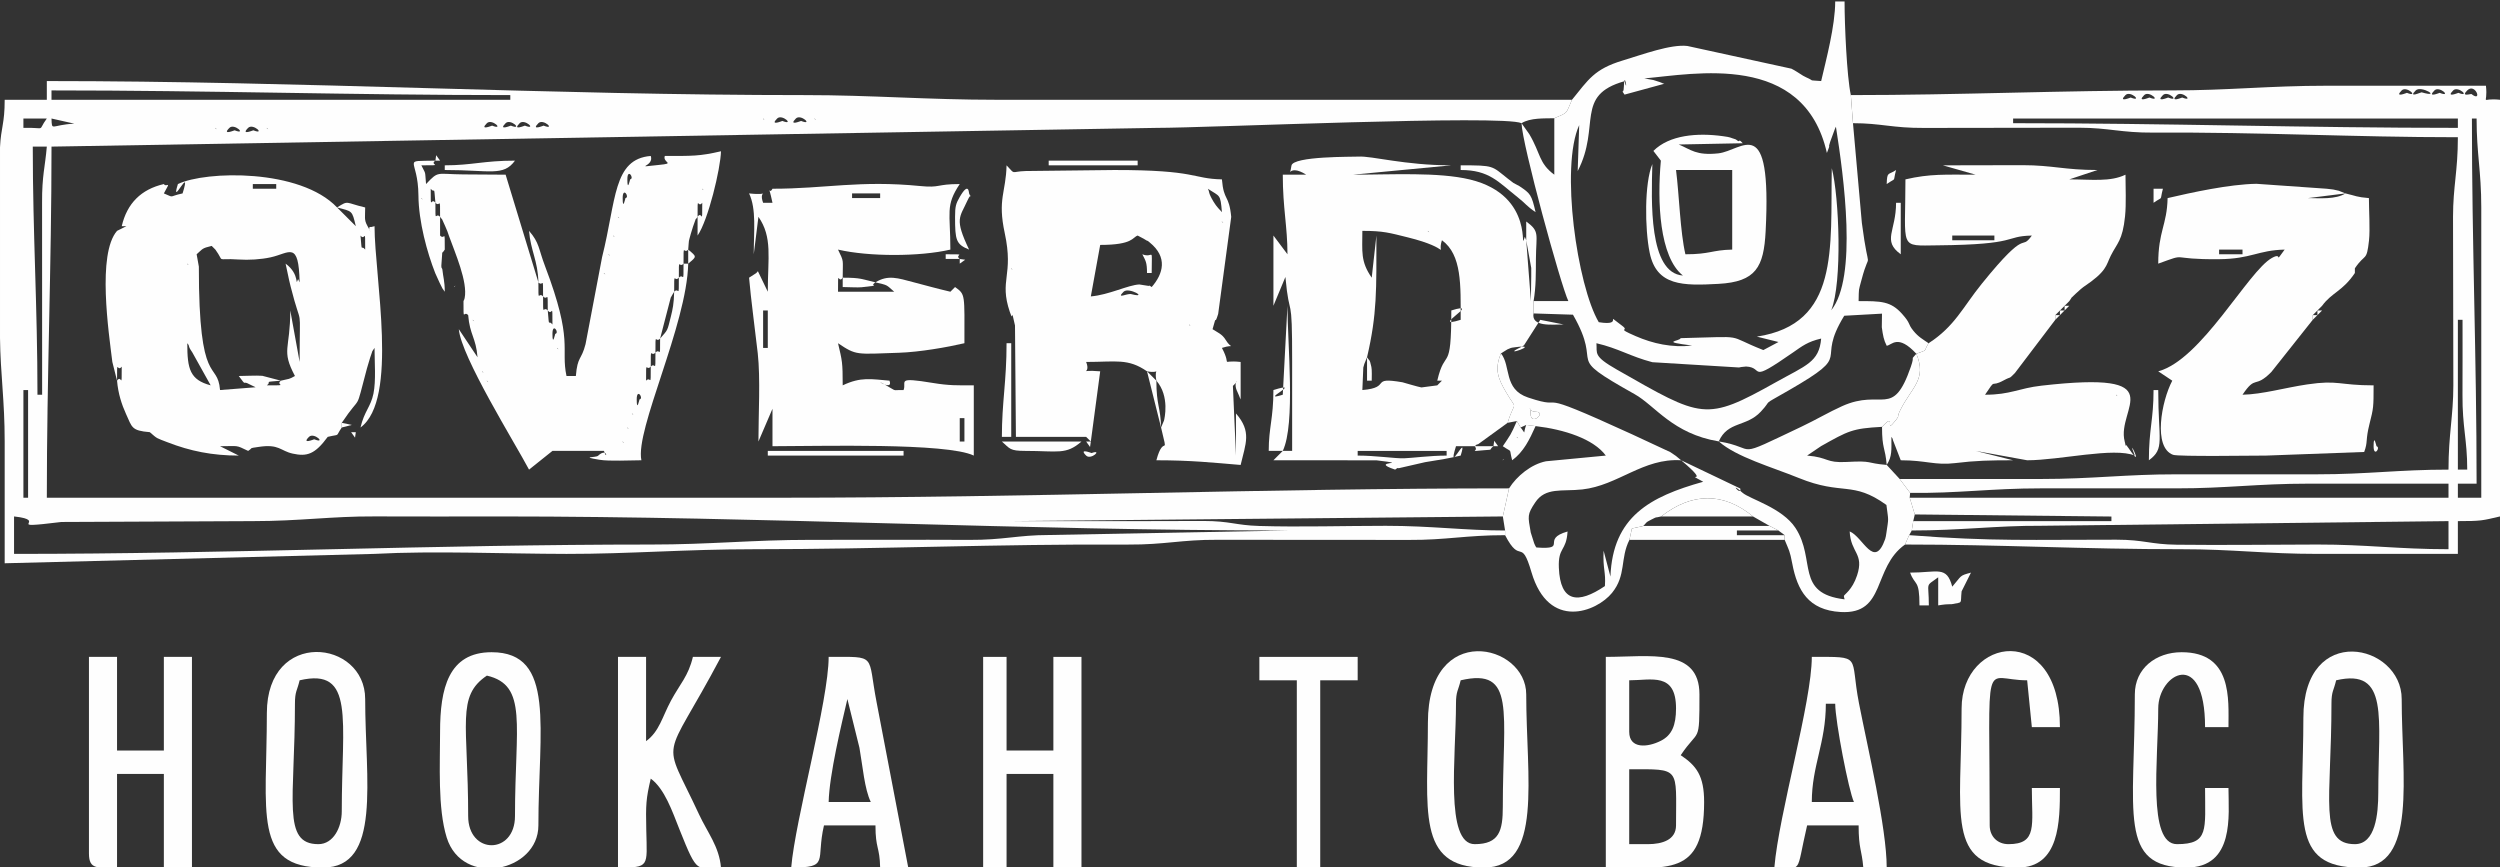<?xml version="1.0" encoding="UTF-8"?> <svg xmlns="http://www.w3.org/2000/svg" xmlns:xlink="http://www.w3.org/1999/xlink" xmlns:xodm="http://www.corel.com/coreldraw/odm/2003" xml:space="preserve" width="42.333mm" height="14.682mm" version="1.1" style="shape-rendering:geometricPrecision; text-rendering:geometricPrecision; image-rendering:optimizeQuality; fill-rule:evenodd; clip-rule:evenodd" viewBox="0 0 4233.32 1468.2"><rect x="0" y="0" width="4233.32" height="1468.2" fill="#333333" stroke="none"/> <defs> <style type="text/css"> .fil0 {fill:#FEFEFE} </style> </defs> <g id="Capa_x0020_1">  <g id="_1923097455712"> <path class="fil0" d="M23.79 937.92l0 -63.42c62.86,6.88 -24.37,22.13 80.14,9.38l324.16 -1.45c79.67,0.01 133.41,-8.35 206.07,-7.98 71.33,0.37 142.75,0.05 214.1,0.05 446.48,0 882.79,23.79 1331.82,23.79l-404.57 7.65c-51.81,0.07 -76.37,8.55 -134.44,8.25 -89.83,-0.46 -179.75,0 -269.59,-0.05 -95.9,-0.06 -168.88,7.93 -269.54,7.93 -363.74,0 -714.41,15.85 -1078.15,15.85zm-23.79 -365.9l0 0c0.75,61.8 7.98,105.94 7.93,175.64 -0.04,68.71 0,137.42 0,206.12l626.24 -15.89c101.66,-5.49 221.45,-0.09 325.08,0.04 105.77,0.13 202.6,-7.93 317.1,-7.93 216.79,0 412.99,-9.02 634.25,-7.88 62.38,0.32 90.03,-8.43 150.47,-8.08l325.23 0.21c62.01,0.35 95.95,-8.04 162.29,-8.04l0 -7.92c-68,0 -124.7,-7.93 -202.03,-7.93 -70.31,0 -144.51,2.35 -214.3,0.26 -40.58,-1.21 -48.75,-8.4 -94.59,-8.46 -37.05,-0.05 -74.19,0.27 -111.26,0.27 -71.35,0 -142.7,0 -214.05,0l832.44 -7.93 10.53 -47.56c-417.34,0 -813.42,15.85 -1231.42,15.85 -414.88,0 -829.75,0 -1244.63,0 0,-207.88 7.93,-390.62 7.93,-594.55l1870.91 -31.71c86.13,0.02 587.77,-22.6 618.34,-7.93 14.64,-9.29 38.81,-8.01 55.49,-8.38 24.36,-10.63 18.72,-6.26 29.92,-31.26 -324.43,0 -648.86,0 -973.29,0 -118.22,0 -213.56,-7.96 -325.03,-7.93 -431.53,0.11 -853.85,-23.78 -1284.27,-23.78l0 31.71 -71.35 0c0,40.97 -6.21,46.03 -7.93,80.46l0 322.6zm39.64 88.45l0 0 7.93 0 0 182.32 -7.93 0 0 -182.32zm31.71 7.93l0 0 -7.92 0c0,-150.08 -7.93,-272.39 -7.93,-420.16l23.78 0c-2.82,33.86 -8.3,49.09 -8.03,95.02l0.1 325.14zm380.53 -451.88l0 0 2.36 2.37c-0.15,-0.15 -3.15,-1.58 -2.36,-2.37zm-31.71 0l0 0c8.42,-8.42 30.07,12.59 8.83,4.13 -0.18,-0.08 -22.11,9.15 -8.83,-4.13zm-31.71 0l0 0c8.42,-8.42 30.07,12.59 8.83,4.13 -0.18,-0.08 -22.11,9.15 -8.83,-4.13zm-23.79 0l0 0 2.37 2.37c-0.16,-0.15 -3.15,-1.58 -2.37,-2.37zm547.01 -7.92l0 0c8.42,-8.43 30.07,12.58 8.83,4.12 -0.18,-0.07 -22.11,9.16 -8.83,-4.12zm-31.71 0l0 0c8.42,-8.43 30.07,12.58 8.83,4.12 -0.18,-0.07 -22.11,9.16 -8.83,-4.12zm-23.79 0l0 0c8.43,-8.43 30.07,12.58 8.84,4.12 -0.19,-0.07 -22.11,9.16 -8.84,-4.12zm-31.71 0l0 0c8.43,-8.43 30.07,12.58 8.84,4.12 -0.19,-0.07 -22.11,9.16 -8.84,-4.12zm554.93 -7.93l0 0 2.37 2.36c-0.16,-0.15 -3.15,-1.57 -2.37,-2.36zm-31.71 0l0 0c8.43,-8.43 30.07,12.58 8.84,4.12 -0.19,-0.07 -22.11,9.16 -8.84,-4.12zm-31.71 0l0 0c8.43,-8.43 30.07,12.58 8.84,4.12 -0.19,-0.07 -22.11,9.16 -8.84,-4.12zm-23.78 0l0 0 2.37 2.36c-0.16,-0.15 -3.16,-1.57 -2.37,-2.36zm-1204.99 0l0 0 38.7 8.74c-39.37,1.82 -37.93,13.87 -38.7,-8.74zm-47.57 15.85l0 0 0 -15.85 39.64 0c-16.95,23.13 1.14,14.87 -39.64,15.85zm47.57 -63.42l0 0c267.89,0 509.46,7.93 776.9,7.93l0 7.93 -776.9 0 0 -15.86z"></path> <path class="fil0" d="M4161.98 541.56l7.92 0c0,42.31 0.14,84.63 -0.1,126.94 -0.32,55.52 8.03,75.35 8.03,126.73l-15.85 0 0 -253.67zm23.78 -340.89l0 0c0,215.26 7.93,403.68 7.93,618.34l-31.71 0 0 23.78 39.63 0 0 -491.49c0,-62.23 -7.92,-90.15 -7.92,-150.63l-7.93 0zm-776.9 0l0 0 753.12 0 0 15.85c-259.39,0 -493.03,-7.92 -753.12,-7.92l0 -7.93zm277.46 -39.64l0 0c8.43,-8.42 30.07,12.58 8.83,4.12 -0.18,-0.07 -22.11,9.16 -8.83,-4.12zm-23.78 0l0 0c-13.28,13.28 8.65,4.05 8.83,4.12 21.24,8.46 -0.4,-12.54 -8.83,-4.12zm-31.71 0l0 0c8.43,-8.42 30.07,12.58 8.83,4.12 -0.18,-0.07 -22.11,9.16 -8.83,-4.12zm-31.71 0l0 0c-13.28,13.28 8.65,4.05 8.83,4.12 21.24,8.46 -0.4,-12.54 -8.83,-4.12zm578.71 -7.93l0 0c13.7,-13.69 26.6,21.47 7.05,6.08 -0.68,-0.54 -18.71,5.58 -7.05,-6.08zm-23.78 0l0 0c-13.28,13.28 8.65,4.05 8.83,4.12 21.24,8.47 -0.4,-12.54 -8.83,-4.12zm-31.71 0l0 0c8.43,-8.42 30.07,12.59 8.83,4.12 -0.18,-0.07 -22.11,9.16 -8.83,-4.12zm-31.71 0l0 0c-13.76,13.77 8.95,2.96 9.9,3.23 35.29,10.19 -0.72,-12.41 -9.9,-3.23zm-23.78 0l0 0c8.42,-8.42 30.07,12.59 8.83,4.12 -0.18,-0.07 -22.11,9.16 -8.83,-4.12zm-932.78 7.93l0 0 3.64 47.57c47.39,0 66.72,8.34 120.42,8.03l261.98 -0.38c51.01,0.07 70.91,8.63 126.47,8.31 181.91,-1.04 338.11,7.82 515.4,7.82 0,57.84 -8.13,83.03 -8.2,134.5l0.54 285.93c-0.07,52.36 -8.2,82.43 -8.2,142.42 -84.28,0 -137.71,7.98 -221.97,7.93 -79.28,-0.05 -158.55,0.02 -237.83,0 -87.28,-0.03 -143.61,7.98 -229.9,7.92 -79.88,-0.04 -159.76,0 -239.65,0l17.68 23.52c80.47,1.05 136.91,-7.67 221.97,-7.66 76.64,0.01 153.27,-0.09 229.91,0 82.95,0.1 136.9,-7.95 221.96,-7.93 79.28,0.02 158.56,0 237.83,0l0 23.78 -912.35 0 8.61 28.34 332.96 3.52 0 7.78 -335.61 0 -2.45 15.86c83.32,0 143.86,-8.37 219.09,-7.98l689.75 -7.88 0 47.57c-85.06,0 -139.02,-8.04 -221.97,-7.93 -79.06,0.09 -159.22,1.29 -238.14,0.32 -44.99,-0.56 -54.84,-8.45 -102.48,-8.52 -140.92,-0.19 -208.18,3.28 -350.67,-7.66l-7.01 15.86c161.72,0 302.3,8.03 468.4,7.93 86.28,-0.06 142.61,7.95 229.9,7.92 79.27,-0.02 158.55,0 237.83,0l0 -55.49c39.83,0 41.12,-0.88 71.35,-7.93l0 -705.54c-35.65,-3.9 -19.89,11.86 -23.79,-23.78 -89.84,0 -179.69,0 -269.54,0 -98,0 -166.1,7.95 -261.61,7.92 -190.84,-0.04 -359.25,7.93 -544.32,7.93z"></path> <path class="fil0" d="M2298.99 763.52l150.63 0 0 7.93c-28.11,0 -59.55,4.28 -72.36,4.6 -15.78,0.4 -47.67,-4.6 -78.27,-4.6l0 -7.93zm150.63 -126.83l0 0 -7.93 7.92 7.93 -7.92zm134.77 -229.9l0 0 -134.77 229.9 134.77 -229.9zm8.51 46.97l0 0c0.25,18.14 -0.58,37.67 -0.58,56.09l-7.93 -103.06 8.51 46.97zm-174.99 -62.83l0 0 23.78 15.86 -23.78 -15.86zm2.36 2.37l0 0c-0.15,-0.16 -3.15,-1.58 -2.36,-2.37l2.36 2.37zm21.42 13.49l0 0c33.97,24.88 31.71,76.33 31.71,134.77 -55.48,17.21 39.63,-33.08 -15.85,-15.86 0,109.58 -10.2,60.61 -23.79,118.91l7.93 0 -7.93 7.93 -26.82 3.52c-5.14,-0.74 -31.23,-8.58 -32.13,-8.73 -56.81,-9.77 -17.11,8.92 -67.89,13.14l1.59 -38.05c0.42,-2.06 1.27,-4.4 1.74,-6.19l4.6 -11.25c17.21,-73.86 15.85,-114.56 15.85,-206.12l-7.92 71.35c-19.25,-27.7 -15.86,-44.16 -15.86,-79.28 35.93,0 46.05,3.39 76.48,10.9 78.94,19.49 48.8,33.58 58.29,4.96zm-269.54 356.73l0 0c-0.98,0.74 -14.87,15.11 -15.85,15.85l174.43 0.1c64.66,7.85 -15.85,0 31.69,15.76 1.71,-1.09 4.68,-4.02 5.64,-2.28l45.15 -10.35c27.32,-4.33 38.68,-6.14 60.19,-11.15 13.56,-43.68 -24.34,37.05 -7.93,-15.86l31.71 0c1.59,-1.1 4.29,-4.38 5.05,-2.88l50.66 -36.75c12.84,-41.45 17.09,-17.79 -2.73,-51.97 -13.75,-23.72 -19.74,-38.54 -8.54,-65.59l11 -6.81c7.26,-2.86 4.3,-2.39 12.37,-3.52 49.21,-6.83 -28.46,18.5 10.25,-0.19 0.98,-0.47 4.3,-2.3 5.44,-3.26l27.49 -43.02 39.66 7.84c-19.62,0 -55.04,4.6 -51.1,-18.69l0.14 -20.9c4.18,-25.3 3.74,-45.72 3.94,-71.79 0.31,-41.59 6.94,-45.87 -16.42,-62.98l0 31.71c-1.07,-1.68 -2.17,-6.52 -2.51,-5.42 -10.29,33.14 20.26,-70.16 -92.86,-97.41 -53.16,-12.8 -132.27,-8.16 -197.95,-8.16l166.48 -15.85c-79.42,0 -134.68,-16.18 -157.33,-14.76 -8.66,0.54 -111.04,-1.02 -113.39,15.33 -3.61,25.21 -6.93,-4.95 24.96,15.28l-39.64 0c0,56.74 7.93,87.61 7.93,134.77l-23.78 -31.71 0 118.91 20.29 -48.74c7.09,77.28 11.57,19.57 11.42,143.87 -0.06,50.21 0,100.42 0,150.62l-15.86 0z"></path> <path class="fil0" d="M523.23 739.75c8.42,-8.43 30.07,12.57 8.83,4.11 -0.18,-0.08 -22.11,9.15 -8.83,-4.11zm-269.54 -7.93l0 0 301.25 7.93 -301.25 -7.93zm0 -7.93l0 0 0 7.93 0 -7.93zm221.97 -79.28l0 0 -221.97 79.28 221.97 -79.28zm0 0c-10.63,8.05 16.67,7.93 -23.78,7.93 9.69,-7.33 -8.91,-5.14 23.78,-7.93zm-277.47 0l0 0c0,-40.45 -0.11,-13.15 7.93,-23.78 0,41.91 -0.05,11.82 -7.93,23.78zm118.92 -63.42l0 0c1.1,1.6 2.45,2.35 2.86,5.07 0.55,3.71 4.63,8.43 5.56,10.3l31.22 55.98c-35.15,-9.38 -39.64,-27.5 -39.64,-71.35zm0 -134.76l0 0 2.36 2.36c-0.15,-0.16 -3.15,-1.58 -2.36,-2.36zm293.32 -47.57l0 0 -277.47 31.71 277.47 -31.71zm0 0c8.04,10.63 7.93,-16.67 7.93,23.78 -7.33,-9.69 -5.14,8.91 -7.93,-23.78zm-134.77 245.75l0 0 -31.41 -8.22c-10.41,-0.87 -28.63,0.3 -39.94,0.3 14.19,19.36 5.35,6.75 17.81,13.9 1.95,1.11 8.79,4.28 10.67,5.19l-60.19 4.69c-4.29,-51.55 -36.14,-0.6 -35.89,-209l-3.75 -20.9c10.63,-9.23 8.35,-10.06 25.47,-14.17l6.24 6.24c17.03,23.24 -1.53,14 39.12,16.79 17.3,1.19 38.01,-0.08 54.5,-3.68 32.17,-7.02 47.49,-29.16 49.08,42.39 -1.11,-1.6 -2.32,-6.35 -2.8,-5.13 -5.41,13.92 4.11,-8.2 -20.98,-26.58 3.59,15.41 4.36,22.2 8.59,38.96 19.92,78.82 15.19,21.06 15.19,127.51l-15.85 -87.2c0,67.14 -15.82,66.12 7.92,110.99 -10.68,6 -8.76,4.33 -23.78,7.92zm126.84 -261.6l0 0 7.93 15.85 -7.93 -15.85zm-388.45 0l0 0 388.45 0 -388.45 0zm388.45 0l0 0 -31.71 -31.71c26.13,6.92 25.21,4.55 31.71,31.71zm-174.41 -71.35l0 0 -150.62 15.85 150.62 -15.85zm39.64 0l0 0 0 7.93 -39.64 0 0 -7.93 39.64 0zm-190.26 15.85l0 0c13.5,-24.03 4.26,-8.92 0,-15.85 -38.61,8.99 -62.35,32.74 -71.35,71.35l7.93 0 -15.86 7.92c-33.97,39.09 -14.08,172.06 -7.96,222.01l7.96 31.67c1.86,22.23 8.09,40.73 15.13,56.23 10.47,23.03 9.16,28.38 40.37,30.98 13.51,11.73 10.33,9.46 30.33,17.22 37.99,14.75 75.5,22.41 120.29,22.41l-31.71 -15.86c32.22,0 25.53,-2.65 47.57,7.93 9.69,-6.15 -0.5,-3.94 17.85,-6.77 34.74,-5.36 36.68,6.81 57.72,11.39 24.01,5.24 37.45,1.28 59.2,-28.39 22.62,-5.42 11.93,1.19 23.78,-15.86l0 -7.93c35.3,-52.71 21.41,-12.68 42.64,-92.13 0.31,-1.19 5.22,-17.71 5.45,-18.33 6.07,-16.67 1.02,-6.32 7.4,-16.38 0,23.26 2.66,55.54 -1.84,77.43 -4.62,22.45 -15.48,29.62 -21.94,57.34 64.88,-47.53 23.78,-254.39 23.78,-340.88l-5.63 1.4c-9.61,-2.16 5.58,19.71 -6.83,-2.67 -5.38,-9.71 -3.39,-14.23 -3.39,-30.44 -34.3,-8 -27.39,-12.81 -47.57,0 -62.54,-65.94 -222.34,-62.29 -269.54,-39.64 -13.55,43.68 24.35,-37.05 7.93,15.85 -25.31,5.36 -12.35,8 -31.71,0z"></path> <path class="fil0" d="M2069.1 589.12l-7.92 -7.93 7.92 7.93zm-55.49 -39.64l0 0 47.57 31.71 -47.57 -31.71zm2.37 2.37l0 0c-0.16,-0.16 -3.16,-1.58 -2.37,-2.37l2.37 2.37zm-113.35 -57.86l0 0c8.57,-8.57 43.28,11.88 13.05,4.09 -7.02,-1.81 -26.43,9.29 -13.05,-4.09zm-190.27 -39.64l0 0 237.83 31.71 -237.83 -31.71zm2.37 2.37l0 0c-0.16,-0.16 -3.15,-1.58 -2.37,-2.37l2.37 2.37zm235.46 29.34l0 0c19.47,-22.4 27.64,-50.47 -3.52,-75.63 -13.75,-11.1 5.98,4.05 -9.85,-6.1l-10.41 -5.47c-9.02,2.99 -7.52,15.86 -63.42,15.86l-15.86 87.2c30.6,-2.55 62.97,-19.32 82.07,-20.24l16.02 2.5c0.73,-1.66 3.47,0.95 4.97,1.88zm118.91 -110.98l0 0 2.37 2.36c-0.16,-0.15 -3.15,-1.57 -2.37,-2.36zm-23.78 -55.49l0 0c20.58,13.77 21.16,8.06 23.78,39.63 -3.3,-3.8 -8.97,-8.86 -14.14,-17.57 -9.94,-16.76 -6.07,-15.28 -9.64,-22.06zm-198.19 428.07l0 0 15.86 -118.9c-41.48,-3.54 -14.33,7.56 -23.79,-15.86 50.37,0 70.92,-6.48 103.06,15.86 25.95,4.8 11.06,-10.09 15.86,15.85 23.09,26.57 13.56,65.16 12.85,67.71l-4.92 11.57c12.8,54.95 4.71,8.15 -7.93,55.48 58.78,0 95.91,4.04 142.69,7.93 8.54,-36.63 18.98,-56.22 -7.92,-87.19l0 71.34 -5.18 -117.92c15.01,-14.21 -2.03,-8.9 7.81,10.46 0.67,1.32 2.03,4.72 2.6,5.95 0.61,1.3 1.46,4.43 2.69,6.39l0 -63.43c-37.83,-4.13 -13.37,10.87 -31.71,-23.78 22.53,-7.47 16.79,3.81 6.24,-13.77 -5.89,-9.81 -13.97,-12.5 -22.09,-17.94 8.2,-30.7 2.15,-2.36 9.5,-25.76l22.11 -164.4c-3.71,-38.76 -12.61,-25.71 -15.76,-63.52 -51.51,-1.15 -40.64,-15.94 -182.33,-15.86l-150.08 1.73c-26.28,0.84 -16.25,7.25 -32.25,-9.65 -1.02,45.79 -15.51,57.04 -3.1,114.66 15.67,72.71 -9.84,78.86 8.6,133.5 7.29,21.6 0.74,-14.32 8.78,22.95l1.57 188.69 118.91 0 7.93 7.91z"></path> <path class="fil0" d="M1054.37 747.66l2.37 2.37c-0.16,-0.16 -3.16,-1.58 -2.37,-2.37zm7.93 -23.77l0 0 2.37 2.36c-0.16,-0.15 -3.16,-1.57 -2.37,-2.36zm7.93 -23.78l0 0 2.36 2.36c-0.15,-0.15 -3.15,-1.57 -2.36,-2.36zm7.93 -23.78l0 0c0,-20.28 12.55,-1.28 4.71,0 -0.09,0.01 -4.71,22.12 -4.71,0zm15.85 -31.72l0 0 -4.36 17.05 4.36 -17.05zm-269.54 0l0 0 2.37 2.37c-0.16,-0.16 -3.15,-1.58 -2.37,-2.37zm277.47 -23.78l0 0c0,37.65 0.18,15.04 -7.93,23.78 0,-37.65 -0.18,-15.03 7.93,-23.78zm-285.39 7.93l0 0 2.36 2.36c-0.15,-0.15 -3.15,-1.57 -2.36,-2.36zm293.32 -31.71l0 0c-8.11,8.75 -7.93,-13.87 -7.93,23.78 8.1,-8.75 7.93,13.87 7.93,-23.78zm-301.25 7.93l0 0 9.12 15.46 -9.12 -15.46zm309.17 -31.71l0 0c0,37.65 0.18,15.03 -7.92,23.78 0,-37.65 -0.18,-15.04 7.92,-23.78zm-174.4 15.85l0 0 2.36 2.36c-0.15,-0.15 -3.15,-1.57 -2.36,-2.36zm-7.93 -23.78l0 0c0,-20.28 12.55,-1.27 4.71,0 -0.09,0.01 -4.71,22.13 -4.71,0zm-7.93 -39.64l0 0c2.79,32.69 0.6,14.09 7.93,23.78 0,-40.45 0.11,-13.15 -7.93,-23.78zm-126.84 15.86l0 0 2.37 2.36c-0.16,-0.16 -3.16,-1.58 -2.37,-2.36zm-7.93 -7.93l0 0 4.36 -17.05 -4.36 17.05zm325.03 39.64l0 0c13.56,-15.6 11.89,-12.02 18.2,-37.31 3.01,-12.06 5.13,-21.56 5.59,-41.97 -1.1,1.58 -2.4,3.88 -2.96,4.97 -0.57,1.09 -2.2,3.67 -2.87,5.05l-17.96 69.26zm-198.19 -71.35l0 0c8.11,8.75 7.93,-13.87 7.93,23.78 -8.1,-8.75 -7.93,13.87 -7.93,-23.78zm-7.92 -23.78l0 0c0,37.65 -0.18,15.03 7.92,23.78 0,-37.65 0.18,-15.04 -7.92,-23.78zm237.82 -7.93l0 0c0,37.65 0.18,15.03 -7.92,23.78 0,-37.65 -0.18,-15.03 7.92,-23.78zm7.93 -23.78l0 0c-8.1,8.74 -7.93,-13.87 -7.93,23.78 8.11,-8.75 7.93,13.87 7.93,-23.78zm-134.77 15.85l0 0 2.37 2.36c-0.16,-0.15 -3.16,-1.57 -2.37,-2.36zm7.93 -31.71l0 0 2.37 2.36c-0.16,-0.15 -3.16,-1.57 -2.37,-2.36zm-285.39 -31.71l0 0 -4.36 17.04 4.36 -17.04zm293.32 0l0 0 2.36 2.36c-0.15,-0.15 -3.15,-1.57 -2.36,-2.36zm7.93 -31.71l0 0 2.36 2.36c-0.16,-0.15 -3.15,-1.57 -2.36,-2.36zm134.77 0l0 0c0,-40.46 -0.12,-13.15 7.92,-23.78 0,41.91 -0.05,11.81 -7.92,23.78zm-443.95 -23.78l0 0c8.1,8.75 7.93,-13.87 7.93,23.78 -8.11,-8.75 -7.93,13.87 -7.93,-23.78zm317.1 -7.93l0 0c0,-20.28 12.56,-1.27 4.72,0 -0.1,0.01 -4.72,22.13 -4.72,0zm-317.1 7.93l0 0c-2.79,-32.7 -0.6,-14.09 -7.93,-23.78 0,40.45 -0.11,13.15 7.93,23.78zm-23.78 -7.93l0 0 2.36 2.36c-0.15,-0.15 -3.15,-1.57 -2.36,-2.36zm475.65 -15.85l0 0 2.37 2.36c-0.16,-0.16 -3.15,-1.58 -2.37,-2.36zm-126.84 -15.86l0 0c0,22.13 4.62,0.01 4.71,0 7.84,-1.27 -4.71,-20.28 -4.71,0zm-150.62 174.41l0 0 -55.5 -182.34c-24.01,0 -47.86,-0.28 -71.84,-0.49 -46,-0.4 -41.15,-6.61 -62.92,16.35 -2.1,-24.55 0.09,-14.99 -7.93,-31.71 41.91,0 11.82,-0.06 23.78,-7.93 -58.84,1.31 -29.24,-5.88 -28.74,58.93 0.34,44.36 14.73,96.73 28.48,131.59 0.57,1.46 6.33,14.21 7.42,16.37 7.13,14.05 2.93,6.79 8.7,15.08 0,-17.96 -2.73,-24.36 -3.95,-36.84 -0.57,-5.75 -3.08,1.86 -1.07,-18.42 1.75,-17.64 -1.55,-5.73 5.02,-16.09 0,-37.65 0.17,-15.03 -7.93,-23.78l0 -31.71c5.73,8.25 0.51,-2.38 8.44,15.34 4.53,10.11 3.64,8.65 6.66,17.12 10.02,27.99 32.13,77.97 26.47,105.21 -0.21,1.01 -0.99,3.5 -1.93,5.03 0,37.65 -0.18,15.03 7.92,23.78 2.82,33.82 13.04,37.52 15.86,71.35l-31.71 -47.57c3.86,46.39 94.84,192.33 118.91,237.82l39.64 -31.71 87.2 0c5.84,18.81 6.76,-7.32 -9.99,8.24 -3.72,3.45 -31.47,1.12 2.43,6.78 16.99,2.83 52.13,0.83 70.98,0.83 -10.91,-51.51 76.96,-228.71 79.28,-332.94l-7.93 0c0,-37.66 -0.17,-15.04 7.93,-23.79 1.65,-19.86 0.09,-10.45 4.51,-27.19 0.65,-2.45 2.94,-9.83 3.76,-12.11 7.11,-19.84 2.14,-7.62 7.59,-16.19l0 31.71c18,-25.92 38.98,-113.57 39.63,-142.7 -36.55,8.52 -49.07,7.93 -95.13,7.93 -4.12,11.65 18.88,12.35 -9.82,15.18 -47.23,4.67 -7.3,3.64 -13.96,-15.18 -64.11,5.34 -58.05,74.5 -82.4,171.28l-28 147.24c-7.09,27.89 -13.6,19.93 -16.44,54.08l-15.86 0c-10.02,-47.33 12.39,-57.81 -36.22,-185.75 -11.6,-30.53 -9.33,-39.45 -27.2,-60.01 2.85,34.2 15.04,50.41 15.86,87.21z"></path> <path class="fil0" d="M3583.26 668.4l2.37 2.36c-0.16,-0.15 -3.15,-1.58 -2.37,-2.36zm-277.46 -269.54l0 0 221.97 87.2 -221.97 -87.2zm71.35 0l0 0 0 7.93 -71.35 0 0 -7.93 71.35 0zm-111.45 182.33l0 0c-9.59,15.84 -0.45,10.1 -20.71,17.81 18.13,43.6 -7.56,56.17 -27.13,95.34 -6.92,13.84 -0.28,7.93 -7.76,17.36 -21.22,26.71 3,-17.18 -23.22,11.11 0,38.28 5.39,33.92 7.93,64.49 9.42,-14.84 7.93,-25.16 7.93,-47.55 1.06,1.65 2.21,2.49 2.57,5.33l13.28 34.29c42.76,0 58.4,8.89 91.53,4.84 35.73,-4.35 59.78,-4.84 98.74,-4.84l-63.42 -15.85 87.2 15.85c55.34,0 146.89,-22.56 182.33,-7.92 -16.56,-41.04 19.37,31.25 -10.44,-12.35 -12,-17.55 -1.69,7.66 -6.77,-11.67 -14.73,-56.01 85.38,-120.19 -140.84,-94.4 -38.97,4.44 -52.35,15.37 -95.63,15.37 19.92,-29.75 7.46,-11.24 31.32,-24.18 15,-8.13 7.23,-0.65 19.2,-12.51l68.39 -90.15 0 -7.93 7.93 -7.93 7.93 -7.93 7.93 -7.92c7.63,-10.42 -1.8,-0.29 11.04,-12.75l8.32 -7.53c0.83,-0.75 3,-2.27 4.42,-3.51 40.38,-27.04 38.05,-36.3 46.41,-53.05 10.72,-21.45 19.93,-25.44 24.18,-66.61 2.2,-21.35 0.76,-48.61 0.76,-70.6 -26.2,12.57 -57.52,7.93 -95.13,7.93l47.56 -15.86c-55.47,0 -75.9,-8.13 -126.57,-8.2 -44.97,-0.06 -90.04,0.28 -135.04,0.28l55.5 15.85c-51.41,0 -77.21,-1.79 -118.92,7.93 0,119.75 -11.93,112.33 54.8,111.69 139.39,-1.35 111.07,-15.49 159.25,-16.56 -20.67,28.62 -4.51,-17.69 -84.82,81.66 -32.43,40.11 -45.61,71.99 -90.05,100.67z"></path> <path class="fil0" d="M1625.16 708.04l7.93 0 0 39.62 -7.93 0 0 -39.62zm-332.96 -182.34l0 0 7.93 0 0 63.42 -7.93 0 0 -63.42zm150.63 -198.19l0 0 47.56 0 0 7.93 -47.56 0 0 -7.93zm39.63 150.63l0 0c21.88,5.09 17.87,3.82 31.71,15.85l-95.13 0c0,-41.91 0.06,-11.82 7.93,-23.78 0,-32.22 2.65,-25.53 -7.93,-47.57 52.07,12.13 138.19,12.13 190.26,0 0,-63.45 -8.84,-74.09 15.86,-110.98 -40.18,0 -32.45,6.76 -66.73,3.38 -102.96,-10.14 -160.48,4.55 -250.37,4.55 -6.27,12.61 -8.13,-14.58 0,23.78l-15.86 0c-9.36,-25.09 17.21,-11.37 -23.78,-15.86 12.67,26.42 7.93,64.7 7.93,103.06l7.92 -63.42c24.08,34.65 15.86,68.9 15.86,126.84l-16.74 -34.74c-0.57,0.63 -2.29,2.63 -2.92,3.24l-12.05 7.72c2.85,34.21 10.98,94.7 14.7,128 4.73,42.45 1.15,104.85 1.15,149.45l23.79 -55.48 0 63.41c79.92,0 294.88,-6.22 340.88,15.86l0 -118.91c-28.28,0 -41.72,0.46 -68.61,-3.96 -64.71,-10.64 -44.48,-2.53 -50.3,11.89 -16.56,-0.37 -12.52,2.25 -22.11,-3.55 -41.39,-25.04 6.1,9.66 -1.67,-12.31 -30.62,-2.54 -48.45,-6.86 -79.28,7.93 0,-39.83 -0.88,-41.12 -7.93,-71.35 31.39,21.02 30.24,18.61 103.3,16.15 34.81,-1.17 81.24,-9.27 110.75,-16.15 0,-83.66 1.95,-82.27 -15.86,-95.13l-7.93 7.93c-22,-5.12 -41.32,-10.55 -63.29,-16.29 -25.26,-6.61 -42.55,-12.89 -63.55,0.44z"></path> <path class="fil0" d="M3757.67 422.64l-79.28 221.97 79.28 -221.97zm39.64 0l0 0 0 7.93 -39.64 0 0 -7.93 39.64 0zm174.4 -95.13l0 0c-16.74,10.63 -44.24,7.93 -63.42,7.93l63.42 -7.93zm-293.32 317.1l0 0c-18.49,34.96 -32.88,113.02 1.32,125.52 8.92,3.26 136.75,1.32 157.24,1.32l166.39 -6.13c6.69,-17.79 1.77,-18.78 9.07,-47.76 6.7,-26.54 6.87,-27.94 6.87,-65.02 -58.69,0 -59.47,-9.46 -112.24,-1.63 -38.97,5.79 -75.47,16.72 -109.73,17.49 23.08,-34.47 19.98,-9.42 48.77,-38.44l70.14 -88.4 0 -7.93 7.93 -7.93 7.93 -7.93c16.58,-22.63 34.78,-24.56 55.49,-55.49l0 -7.93c17.7,-26.43 19.88,-10.14 23.96,-47.39 1.94,-17.72 -0.18,-51.97 -0.18,-71.52 -21.4,-1.78 -21.56,-3.72 -39.64,-7.93l-11.35 -4.5c-10.6,-2.33 -7.7,-2.15 -20.37,-3.41l-119.12 -8.37c-46.07,0.72 -110.43,14.9 -150.4,24.21 -1.02,45.77 -15.86,55.89 -15.86,110.99 53.44,-19.35 13.97,-6.65 103.34,-7.55 54.12,-0.55 65.59,-15.23 110.71,-16.24 -19.43,26.9 -1.57,2.96 -21.71,14.23 -40.35,22.57 -119.03,172.31 -192.34,191.89l23.78 15.85z"></path> <path class="fil0" d="M2703.3 581.19c37.46,8.73 57.37,22.39 94.71,32.14l146.65 8.92c0.96,-0.09 3.13,-0.73 4.04,-0.8l7.97 -0.81c31.78,1.31 1.23,30.65 79.42,-23.74 15.81,-11 24.93,-18.32 47.74,-23.63 -3.33,39.98 -25.71,45.41 -76.68,73.95 -119.93,67.16 -124.16,61.2 -269.23,-21.37 -40.72,-23.17 -33.17,-27.24 -34.62,-44.66zm81.09 -448.4l0 0c0.14,0.02 14.49,2.45 15.36,2.71 19.55,5.88 13.71,5.57 18.6,6.29l-67.48 18.42c-8.88,-14.29 -1.47,4.49 -1.14,-13.37 0.58,-30.82 7.62,14.96 1.14,-9.38 -85.11,23.92 -39.73,75.8 -79.3,152.18l2.55 -77.83c-32.43,70.95 -3.34,271.96 33.11,333.75 46,7.46 5.07,-20.07 39.92,6.3 13.24,10.02 -12.76,1.9 22.34,17.19 29.53,12.87 61.68,19.98 95.91,16.06 -56.01,-7.01 -21.84,-6.64 -19.4,-12.53 115.79,-2.73 72.7,-6.21 139.91,20.19l25.65 -13.66 -36.66 -9.1c140.42,-21.48 124.43,-148.48 126.91,-285.23 12.68,48.76 17.98,194.14 -0.96,240.61 44.76,-55.57 21.28,-226.25 7.97,-310.87 -1.12,1.94 -2.03,4.67 -2.61,6.19l-6.98 19.01c-4.96,14.68 1.97,0.17 -5.7,19.26 -38.83,-171.85 -224.98,-133.63 -309.14,-126.19zm-122.52 36.17l0 0c-11.2,25 -5.56,20.63 -29.92,31.26l0 95.58c-26.55,-19.45 -23.11,-36.37 -42.35,-68.64l-13.14 -18.56c0.77,34.65 66.43,274.47 79.28,301.25l-58.87 0 -0.14 20.9 66.82 2.12c54.06,94.25 -20.71,64.5 104.35,134.52 35.03,19.61 64.27,67.03 142.52,80.06 15.28,-34.5 46.52,-24.04 71.11,-50.28 21.94,-23.41 -2.52,-7.45 47.33,-36.15 114.13,-65.69 43.08,-43.48 94.06,-126.37l63.92 -3.56 -0.32 23.02c1.91,13.56 3.18,21.58 8.29,31.38 8.66,-0.97 18.67,-20.47 50.18,13.51 20.26,-7.71 11.12,-1.97 20.71,-17.81 -9.73,-6.77 -17.13,-10.44 -25.84,-21.23 -10.11,-12.53 -3.55,-11.2 -19.06,-28.53 -19.28,-21.55 -35.56,-21.58 -73.55,-21.58 0.51,-23.07 -0.27,-16.28 4.84,-35.71 15.62,-59.34 13.21,-0.29 0.66,-96.57l-15.04 -168.97 -3.64 -47.57c-6.84,-31.9 -10.61,-119.09 -10.61,-158.55l-15.85 0c0,41.04 -15.38,98.71 -23.78,134.77 -24.62,-2.05 -8.52,1.07 -25.4,-6.32 -1.6,-0.7 -3.62,-1.91 -5.22,-2.7l-9.69 -6.16c-1.53,-0.85 -3.37,-2.2 -4.93,-3.01 -1.58,-0.83 -3.52,-2 -5.16,-2.77l-176.07 -38.43c-28.16,-3.38 -76.12,14.51 -109.59,24.58 -48.42,14.58 -58.24,32.64 -85.9,66.52z"></path> <path class="fil0" d="M2846.73 779.41c55.2,46.35 0.42,16.34 37.39,36.36 -90.08,25.23 -153.19,59 -157.13,160.51l-11.57 -43.82c-1.47,32.26 3.95,34.68 2.22,59.95 -45.84,31.07 -75.59,27.47 -77.99,-30.99 -1.48,-35.82 12.58,-27.08 14.75,-61.43 -46.74,13.27 2.73,31.07 -52.79,27.08 -1.68,-2.04 -3.18,-5.75 -3.77,-7.16l-5.79 -18.24c-4.86,-27.96 -6.24,-30.17 7.59,-50.9 17.42,-26.13 45.13,-18.22 79.6,-21.99 60.77,-6.66 103.17,-53.59 167.49,-49.37zm-255.01 -79.3l0 0c-0.06,-18.1 -6.14,-3.12 9.01,-2.85 18.99,0.34 -8.94,25.45 -9.01,2.85zm-38.83 15.85l0 0 15.64 -2.99 6.42 10.92 9.44 -4.33 15.85 1.97c48.26,5.58 98.2,21.65 118.92,49.92l-101.34 9.65c-24.92,4.98 -49.41,24.96 -62.49,45.84l-10.53 47.56 3.79 23.79 0 7.92c26.78,51.74 26.86,2.02 44.62,62.53 29.27,99.75 110.73,67 136.48,35.21 24.5,-30.26 13.33,-57.96 29.48,-89.81l4.18 -19.18 19.23 -4.33c6.37,-5.69 2.06,-5.03 13.31,-10.6 13.15,-6.49 3.27,-2.03 17.05,-5.53 51.74,-40.45 105.05,-41.55 155.42,0l28.26 16.13 14.77 7.66 10.64 7.92 0 7.93c7.48,18.36 8.54,17.49 12.97,40.78 8.46,44.46 26.98,78.3 81.85,81.44 77.44,4.42 53.42,-74.9 109,-114.29l7.01 -15.86 4.42 -7.92 2.45 -15.86 2.65 -11.3 -8.61 -28.34 0.68 -8.19 -17.68 -23.52 -21.96 -23.78c-36.11,-3 -22.41,-7.55 -67.54,-5.04 -36.31,2.01 -30.08,-7.72 -67.23,-10.81l23.64 -16c46.24,-25.94 52.84,-29.98 103.2,-32.64 26.22,-28.29 2,15.6 23.22,-11.11 7.48,-9.43 0.84,-3.52 7.76,-17.36 19.57,-39.17 45.26,-51.74 27.13,-95.34 -11.48,13.47 -1.56,-0.27 -9.39,22.32 -30.73,88.66 -47.85,35.69 -116.3,66.45 -22.46,10.09 -44.07,23.02 -68.36,34.54 -120.97,57.36 -70.59,36.71 -140.52,25.14 29.47,26.41 90.52,43.65 135.48,61.95 74.48,30.3 90.63,4.02 148.44,45.69 3.58,28.99 3.99,19.64 -0.07,47.53 -0.25,1.69 -0.53,3.96 -0.87,5.46 -0.31,1.35 -0.77,3.65 -1.19,4.83 -18.59,52.5 -37.34,-3.68 -60.1,-13.05 1.81,36.97 24.9,36.95 12.5,74.57 -8.16,24.77 -21.66,32.15 -22.28,34.71l0.54 3.89c0,-0.56 0.8,1.25 0.59,1.87 -84.09,-10.04 -47.9,-66.85 -83.07,-120.79 -22.44,-34.41 -77.62,-48.98 -89.83,-59.8 -24.87,-22.05 -0.54,7.75 -3.74,-7.08l-100.09 -47.82 -8.73 -7.25c-1.65,-1.17 -7.52,-5.28 -9.55,-6.51l-65.45 -30.48c-182,-83.37 -101.29,-37.27 -175.49,-62.04 -41.91,-13.99 -28.59,-53.31 -45.89,-74.73 -11.2,27.05 -5.21,41.87 8.54,65.59 19.82,34.18 15.57,10.52 2.73,51.97z"></path> <path class="fil0" d="M2790.5 1429.43l-31.71 0 0 -126.84c87.78,0 79.28,-4.48 79.28,95.13 0,24.37 -23.22,31.71 -47.57,31.71zm-31.71 -190.26l0 0 0 -87.2c37.56,0 79.28,-14.11 79.28,47.57 0,28.45 -6.99,45.29 -25.46,54.73 -22.76,11.64 -53.82,14.12 -53.82,-15.1zm-39.63 229.9l0 0c104.05,0 166.48,16.8 166.48,-110.98 0,-44.53 -12.99,-61.43 -39.64,-79.28 31.33,-46.78 31.71,-16.68 31.71,-103.06 0,-79.45 -84.4,-63.42 -158.55,-63.42l0 356.74z"></path> <path class="fil0" d="M150.63 1445.29c0,28.18 15.44,23.78 47.56,23.78l0 -158.55 79.28 0 0 158.55 47.57 0 0 -356.74 -47.57 0 0 158.55 -79.28 0 0 -158.55 -47.56 0 0 332.96z"></path> <path class="fil0" d="M3987.57 1429.43c-62.04,0 -39.64,-74.82 -39.64,-237.82 0,-21.41 3.79,-21.86 7.93,-39.64 90.44,-21.07 71.35,63.97 71.35,190.26 0,36.27 -4.72,87.2 -39.64,87.2zm-87.2 -214.04l0 0c0,165.38 -24.28,253.68 95.13,253.68 98.45,0 71.35,-154.67 71.35,-285.39 0,-93.92 -166.48,-130.97 -166.48,31.71z"></path> <polygon class="fil0" points="1664.8,1469.07 1704.44,1469.07 1704.44,1310.52 1783.71,1310.52 1783.71,1469.07 1831.28,1469.07 1831.28,1112.33 1783.71,1112.33 1783.71,1270.88 1704.44,1270.88 1704.44,1112.33 1664.8,1112.33 "></polygon> <path class="fil0" d="M539.08 1429.43c-62.05,0 -39.64,-74.82 -39.64,-237.82 0,-21.41 3.79,-21.86 7.93,-39.64 94.17,-21.94 71.35,66.23 71.35,221.97 0,26.72 -14.01,55.49 -39.64,55.49zm-87.2 -221.97l0 0c0,169.45 -23.98,261.61 95.13,261.61 99.71,0 71.35,-148.61 71.35,-285.39 0,-100.87 -166.48,-119.48 -166.48,23.78z"></path> <path class="fil0" d="M2497.18 1429.43c-50.87,0 -31.71,-148.61 -31.71,-237.82 0,-21.41 3.79,-21.86 7.93,-39.64 94.02,-21.9 71.35,53.18 71.35,214.04 0,40.51 -5.9,63.42 -47.57,63.42zm-79.27 -206.11l0 0c0,146.52 -20.42,245.75 95.13,245.75 100.38,0 71.35,-151.96 71.35,-293.32 0,-86.1 -166.48,-124.44 -166.48,47.57z"></path> <path class="fil0" d="M792.76 1381.87c0,-156.4 -20.44,-202.9 31.71,-237.83 69.73,16.25 47.57,83.45 47.57,237.83 0,65.82 -79.28,65.82 -79.28,0zm-47.56 -142.7l0 0c0,55.54 -4.24,129.23 11.22,179.05 26.41,85.09 155.26,58.37 155.26,-20.5 0,-163.61 30.21,-293.31 -79.28,-293.31 -73.15,0 -87.2,61.64 -87.2,134.76z"></path> <path class="fil0" d="M1046.45 1469.07c53.8,0 49.28,-1.14 47.92,-63.06 -0.98,-44.35 -0.43,-53.21 7.57,-87.56 23.54,17.25 36.47,55.5 48.66,86.1 31.37,78.73 28.56,64.52 70.25,64.52 -2.95,-35.48 -23.02,-59.62 -37.03,-89.8 -64.08,-138.13 -62.31,-79.2 37.03,-266.94l-47.56 0c-7.53,32.31 -22.16,46.25 -37.03,73.96 -15.08,28.09 -19.76,52.26 -42.25,68.74l0 -142.7 -47.56 0 0 356.74z"></path> <path class="fil0" d="M1434.9 1183.68l20.44 82.62c5.65,32.07 8.48,69.46 19.2,91.79l-71.35 0c1.03,-46.14 21.72,-131.52 31.71,-174.41zm-95.13 285.39l0 0c65.81,0 41.41,-10.93 55.49,-71.35l87.2 0c0,39.85 7.13,35.5 7.93,71.35l47.57 0 -53.5 -279.46c-16.14,-82.86 1.97,-77.28 -81.27,-77.28 0,73.77 -56.7,275.94 -63.42,356.74z"></path> <path class="fil0" d="M3091.75 1191.61l15.86 0c0,29.51 23.03,148.39 31.71,166.48l-71.35 0c0,-61.69 23.78,-99.83 23.78,-166.48zm-87.2 277.46l0 0c49.34,0 35.52,14.39 55.49,-71.35l87.21 0c0,40.13 5.38,40.78 7.92,71.35l39.64 0c0,-67.15 -32.4,-203.5 -46.94,-278.09 -16.08,-82.49 7.46,-78.65 -79.9,-78.65 0,76.36 -55.85,265.8 -63.42,356.74z"></path> <path class="fil0" d="M3321.65 1199.54c0,179.33 -27.67,269.53 95.13,269.53 70.88,0 71.35,-78.17 71.35,-134.77l-47.56 0c0,63.02 9.95,95.13 -39.64,95.13 -18.56,0 -31.71,-13.15 -31.71,-31.71 0,-300.14 -13.08,-245.75 63.42,-245.75l7.93 79.28 47.56 0c0,-179.65 -166.48,-153.09 -166.48,-31.71z"></path> <path class="fil0" d="M2838.07 287.87l95.13 0 0 134.77c-34.93,0.78 -37.06,7.93 -79.27,7.93 -8.89,-38.16 -10.53,-101.13 -15.86,-142.7zm-38.33 -32.3l0 0 12.65 16.45c-6.35,69.54 -2.51,162.91 37.32,194.55 -58.16,-4.12 -53.4,-126.41 -51.74,-188.74 -13.44,32.02 -12.9,109.12 -4.53,150.1 11.57,56.63 56.69,56.01 116.49,52.75 63.52,-3.48 76.76,-28.32 79.89,-89.27 10.51,-204.71 -38.98,-136.1 -80.27,-131.71 -37.51,3.99 -46.24,-6.37 -66.83,-15.03l108.29 -2.12c-1.9,-2.16 -4.89,-5.8 -6.05,-3.94 -1.17,1.87 -4.56,-2.27 -6.23,-2.76 -10.78,-3.22 -6.78,-3.25 -21.08,-5.23 -43.44,-6.02 -90.85,-2.18 -117.91,24.95z"></path> <path class="fil0" d="M3614.97 1175.75c0,200.26 -28.96,293.32 87.21,293.32 82.42,0 71.35,-89.29 71.35,-134.77l-39.64 0c0,70.78 6.91,95.13 -47.57,95.13 -50.4,0 -31.71,-143.05 -31.71,-229.89 0,-58.94 79.28,-103.51 79.28,31.71l39.64 0c0,-47.11 6.96,-126.84 -79.28,-126.84 -43.55,0 -79.28,27.51 -79.28,71.34z"></path> <polygon class="fil0" points="2132.52,1151.97 2195.94,1151.97 2195.94,1469.07 2235.57,1469.07 2235.57,1151.97 2298.99,1151.97 2298.99,1112.33 2132.52,1112.33 "></polygon> <polygon class="fil0" points="2759.17,914.14 3022.03,914.14 3022.03,906.21 2941.13,906.21 2941.13,898.29 3011.39,898.29 2996.62,890.63 2782.58,890.63 2763.35,894.96 "></polygon> <path class="fil0" d="M2172.15 763.52c21.82,-45.47 7.93,-181.66 7.93,-245.75l-7.93 150.63c-43.07,13.36 37.87,-24.6 -15.85,-7.93 0,48.14 -7.93,63.52 -7.93,103.05l23.78 0z"></path> <path class="fil0" d="M3250.3 1025.13l15.86 0c0,-41.11 -7.07,-30.77 15.85,-47.57l0 47.57c2.59,-0.55 10.63,-1.54 12.16,-1.67 1.1,-0.1 4.37,-0.14 5.65,-0.29 1.19,-0.14 4.02,0.13 5.23,-0.12 19.71,-4.02 14.16,0.6 16.6,-21.71l15.86 -31.71c-20.24,5.41 -15.21,4.8 -31.71,23.79 -9.61,-35.97 -24.38,-23.79 -71.35,-23.79 8.36,23.11 15.85,10.31 15.85,55.5z"></path> <path class="fil0" d="M2812.94 874.5l155.42 0c-50.37,-41.55 -103.68,-40.45 -155.42,0z"></path> <path class="fil0" d="M2473.4 287.87c48.39,0 63.52,20.06 96.53,46.17 14.3,11.3 14.71,14.73 30.31,25.18 -6.91,-29.67 -8.53,-31.37 -27.34,-44 -1.95,-1.31 -8.38,-4.23 -10.31,-5.55l-8.99 -6.86c-28.16,-22.2 -22.71,-22.86 -80.2,-22.86l0 7.92z"></path> <path class="fil0" d="M1696.51 739.75l15.85 0 0 -158.56 -7.92 0c0,65.03 -7.93,99.86 -7.93,158.56z"></path> <path class="fil0" d="M1736.15 763.52c55.42,0 68.75,7.07 95.13,-15.86l-134.77 0c13.8,12 12.89,15.86 39.64,15.86z"></path> <polygon class="fil0" points="1300.13,771.45 1530.03,771.45 1530.03,763.52 1300.13,763.52 "></polygon> <path class="fil0" d="M2568.53 739.75l2.37 2.35c-0.16,-0.15 -3.16,-1.57 -2.37,-2.35zm31.71 -18.22l0 0 -15.85 -1.97c-5.93,15.11 0.31,16.55 -9.44,4.33l-6.42 -10.92c-10.2,23.61 -10.77,23.21 -23.78,42.62 17.52,12.18 9.85,1.3 15.85,23.78 19.35,-14.17 29.23,-34.69 39.64,-57.84z"></path> <path class="fil0" d="M3638.76 779.37c27.41,-20.09 15.85,-32.66 15.85,-118.9l-7.93 0c0,50.29 -7.92,66.19 -7.92,118.9z"></path> <path class="fil0" d="M753.13 279.95l0 7.92c77.33,0 99.06,11.24 118.91,-15.85 -52.96,0 -73.04,7.93 -118.91,7.93z"></path> <polygon class="fil0" points="1775.78,279.95 1926.41,279.95 1926.41,272.02 1775.78,272.02 "></polygon> <path class="fil0" d="M1617.23 367.15c0,39.58 1.57,46.52 23.78,55.49 -25.37,-52.88 -15.62,-54.34 -2.91,-82.87 8.01,-18 7.48,0.63 2.91,-12.26 -0.46,-0.2 -0.1,-21.5 -16.1,6.47 -6.14,10.74 -7.68,15.33 -7.68,33.17z"></path> <path class="fil0" d="M3218.59 430.57l0 -87.2 -7.92 0c0,48.31 -24.01,63.8 7.92,87.2z"></path> <path class="fil0" d="M1482.46 478.14c-23.32,-5.44 -24.19,-7.93 -55.49,-7.93l0 15.85c7.06,0 26.43,1.05 32.05,0.34 38,-4.74 10.33,0.06 23.44,-8.26z"></path> <path class="fil0" d="M1966.05 723.89c-0.78,-34.93 -7.93,-37.07 -7.93,-79.28l-15.86 -15.85 23.79 95.13z"></path> <path class="fil0" d="M1942.26 462.28l7.93 0c0,-47.68 3.73,-23.8 -15.85,-31.71 5.55,11.2 7.92,13.16 7.92,31.71z"></path> <path class="fil0" d="M3646.68 343.37c17.52,-12.18 9.86,-1.3 15.86,-23.78l-15.86 0 0 23.78z"></path> <path class="fil0" d="M2314.85 604.98l0 39.63 7.93 0c0,-5.32 0.53,-18.43 -0.58,-23.2 -3.54,-15.16 -2.23,-8.36 -7.35,-16.43z"></path> <path class="fil0" d="M3194.81 311.66c17.52,-12.18 9.85,-1.3 15.86,-23.79 -13.12,9.12 -15.25,1.68 -15.86,23.79z"></path> <path class="fil0" d="M2528.89 755.59l-31.71 0c8.16,9.76 -13.14,8.91 15.86,6.77 17.22,-1.27 6.83,0.06 15.85,-6.77z"></path> <path class="fil0" d="M1625.16 438.5c-10.63,-8.04 16.67,-7.93 -23.78,-7.93l0 7.93 23.78 0z"></path> <path class="fil0" d="M2591.72 700.11c0.07,22.6 28,-2.51 9.01,-2.85 -15.15,-0.27 -9.07,-15.25 -9.01,2.85z"></path> <path class="fil0" d="M1165.36 446.43c14.84,-12.4 14.84,-11.39 0,-23.79l0 23.79z"></path> <path class="fil0" d="M1839.2 771.45c8.15,8.14 28.68,-11.41 9.2,-4.28 -0.19,0.07 -22.5,-9.03 -9.2,4.28z"></path> <path class="fil0" d="M4019.28 755.59c0,19.7 12.68,2.03 4.92,0 -0.1,-0.02 -4.92,-22.48 -4.92,0z"></path> <polygon class="fil0" points="578.72,715.96 578.72,723.89 595.76,719.53 "></polygon> <polygon class="fil0" points="602.5,731.82 594.57,731.82 601.18,741.06 "></polygon> <polygon class="fil0" points="1625.16,438.5 1625.16,446.43 1634.41,439.82 "></polygon> <polygon class="fil0" points="737.27,272.02 745.2,272.02 738.59,262.77 "></polygon> <polygon class="fil0" points="1847.13,747.66 1839.2,747.66 1845.81,756.91 "></polygon> <polygon class="fil0" points="2528.89,755.59 2536.82,755.59 2530.22,746.34 "></polygon> <polygon class="fil0" points="3503.99,517.77 3496.06,517.77 3496.06,525.7 "></polygon> <polygon class="fil0" points="3932.08,525.7 3924.15,525.7 3924.15,533.63 "></polygon> <polygon class="fil0" points="3496.06,525.7 3488.13,525.7 3488.13,533.63 "></polygon> <polygon class="fil0" points="3924.15,533.63 3916.22,533.63 3916.22,541.56 "></polygon> <polygon class="fil0" points="3488.13,533.63 3480.2,533.63 3480.2,541.56 "></polygon> <path class="fil0" d="M768.98 486.06l2.37 -2.36c-0.16,0.15 -3.16,1.57 -2.37,2.36z"></path> <path class="fil0" d="M2544.75 779.37l2.37 -2.36c-0.16,0.16 -3.16,1.58 -2.37,2.36z"></path> <polygon class="fil0" points="753.13,493.99 757.49,511.03 "></polygon> <polygon class="fil0" points="3932.08,517.77 3932.08,525.7 "></polygon> <polygon class="fil0" points="3987.57,454.35 3987.57,462.28 "></polygon> <polygon class="fil0" points="768.98,541.56 764.62,524.51 "></polygon> <polygon class="fil0" points="776.91,557.41 768.98,541.56 "></polygon> <polygon class="fil0" points="753.13,422.64 757.49,439.69 "></polygon> <polygon class="fil0" points="206.12,383.01 198.19,390.93 "></polygon> <polygon class="fil0" points="2433.76,652.54 2433.76,644.61 "></polygon> <polygon class="fil0" points="3503.99,509.85 3503.99,517.77 "></polygon> <polygon class="fil0" points="784.84,509.85 780.47,492.8 "></polygon> <polygon class="fil0" points="610.43,723.89 602.5,731.82 "></polygon> </g> </g> </svg> 
